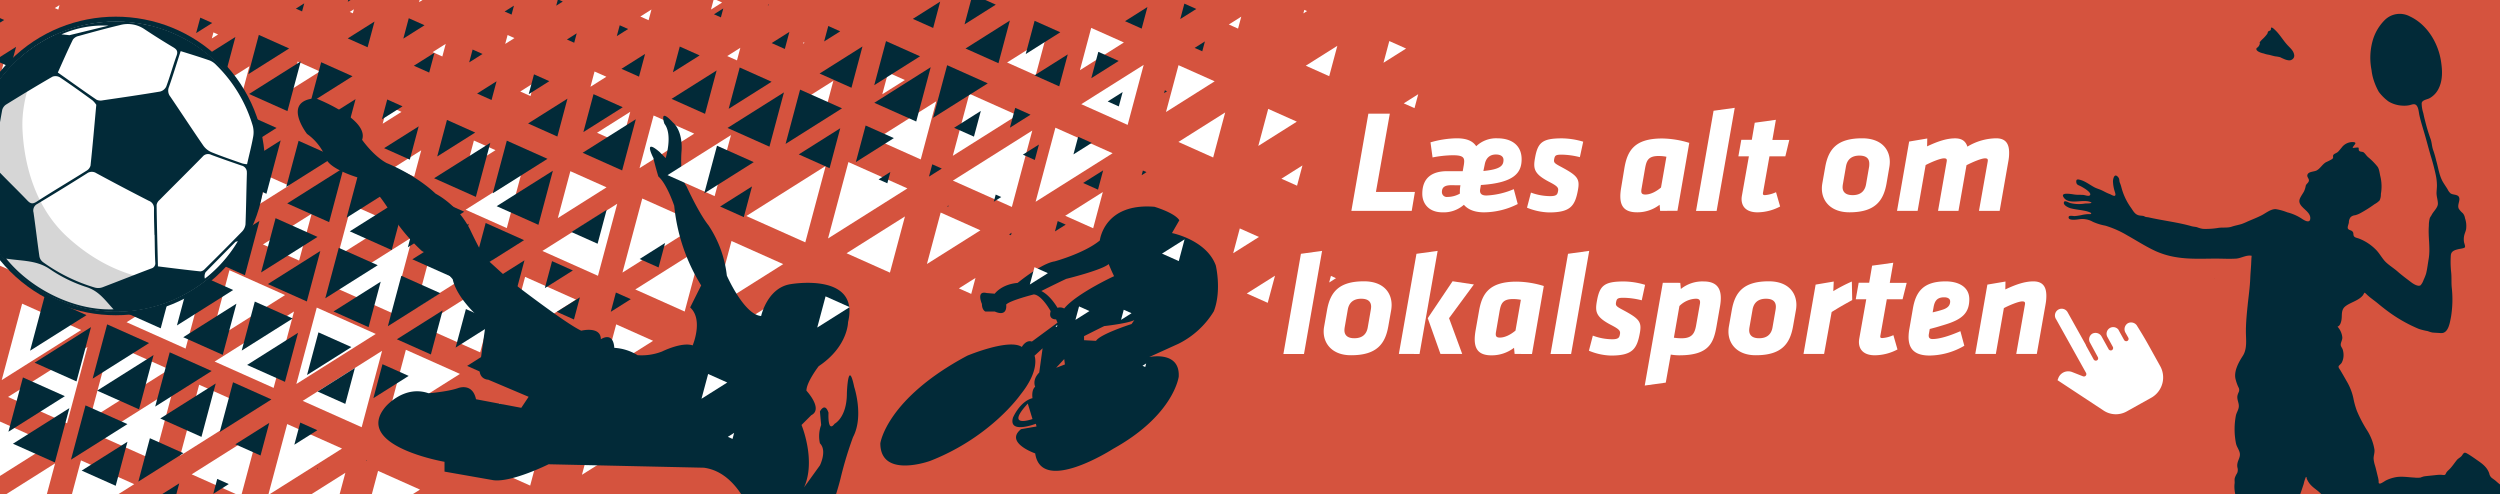 <?xml version="1.0" encoding="utf-8"?>
<svg id="Layer_1" data-name="Layer 1" viewBox="0 0 994.2 196.5" xmlns="http://www.w3.org/2000/svg">
  <defs>
    <style>.cls-1{fill:none;}.cls-2{fill:#d5533e;}.cls-3{clip-path:url(#clip-path);}.cls-4{clip-path:url(#clip-path-2);}.cls-5{fill:#fff;}.cls-6{fill:#022a38;}.cls-7{fill:#d6d6d6;}</style>
    <clipPath id="clip-path" transform="translate(118.33 69.04)">
      <path class="cls-1" d="M994.2,196.5H0V0H994.2Z"/>
    </clipPath>
    <clipPath id="clip-path-2" transform="translate(118.33 69.04)">
      <rect class="cls-2" y="-61.25" width="1004" height="319"/>
    </clipPath>
  </defs>
  <g class="cls-3" transform="matrix(1, 0, 0, 1, -118.33, -69.04)">
    <rect class="cls-2" x="118.33" y="7.79" width="1004" height="319"/>
    <g class="cls-4">
      <polygon class="cls-5" points="47.35 365.47 53.8 368.35 45.12 373.82 47.35 365.47"/>
      <polygon class="cls-5" points="15.15 331.69 46.73 311.78 38.61 342.17 15.15 331.69"/>
      <polygon class="cls-5" points="20.75 294.59 44.21 305.07 12.63 324.98 20.75 294.59"/>
      <polygon class="cls-5" points="53.62 346.74 79.25 330.58 72.66 355.24 53.62 346.74"/>
      <polygon class="cls-5" points="55.76 310.23 79.22 320.71 47.64 340.62 55.76 310.23"/>
      <polygon class="cls-5" points="27.26 286.34 58.84 266.43 50.73 296.81 27.26 286.34"/>
      <polygon class="cls-5" points="32.86 249.24 56.32 259.72 24.74 279.63 32.86 249.24"/>
      <polygon class="cls-5" points="5.9 225.08 34.83 206.84 27.39 234.68 5.9 225.08"/>
      <polygon class="cls-5" points="10.26 189.03 32.37 198.9 2.6 217.68 10.26 189.03"/>
      <polygon class="cls-5" points="97.01 360.94 108.23 353.87 105.34 364.66 97.01 360.94"/>
      <polygon class="cls-5" points="91.81 328.61 110.55 336.98 85.33 352.88 91.81 328.61"/>
      <polygon class="cls-5" points="62.28 301.97 93.86 282.06 85.74 312.45 62.28 301.97"/>
      <polygon class="cls-5" points="67.88 264.88 91.34 275.35 59.76 295.26 67.88 264.88"/>
      <polygon class="cls-5" points="39.38 240.98 70.96 221.07 62.84 251.46 39.38 240.98"/>
      <polygon class="cls-5" points="45.41 205.03 66.9 214.63 37.97 232.87 45.41 205.03"/>
      <polygon class="cls-5" points="16.48 179.99 48.06 160.08 39.94 190.47 16.48 179.99"/>
      <polygon class="cls-5" points="22.08 142.89 45.54 153.37 13.96 173.28 22.08 142.89"/>
      <polygon class="cls-5" points="5.03 117.03 16.9 109.55 13.85 120.97 5.03 117.03"/>
      <polygon class="cls-5" points="2.63 91.1 10.25 94.5 0 100.96 2.63 91.1"/>
      <polygon class="cls-5" points="129.51 351.39 135.95 354.26 127.28 359.74 129.51 351.39"/>
      <polygon class="cls-5" points="97.61 317.56 128.65 297.99 120.67 327.86 97.61 317.56"/>
      <polygon class="cls-5" points="102.9 280.51 126.36 290.99 94.78 310.9 102.9 280.51"/>
      <polygon class="cls-5" points="74.4 256.62 105.98 236.71 97.86 267.1 74.4 256.62"/>
      <polygon class="cls-5" points="80 219.52 103.46 230 71.88 249.91 80 219.52"/>
      <polygon class="cls-5" points="51.56 195.62 83.03 175.77 74.94 206.06 51.56 195.62"/>
      <polygon class="cls-5" points="57.1 158.53 80.56 169.01 48.98 188.92 57.1 158.53"/>
      <polygon class="cls-5" points="35.92 133.38 54.9 121.41 50.02 139.68 35.92 133.38"/>
      <polygon class="cls-5" points="38.59 109.25 41.88 110.72 37.45 113.51 38.59 109.25"/>
      <polygon class="cls-5" points="22.19 70.81 25.38 68.8 24.56 71.87 22.19 70.81"/>
      <polygon class="cls-5" points="16.4 50.13 16.46 50.16 16.38 50.21 16.4 50.13"/>
      <polygon class="cls-5" points="139.63 332 158.61 320.03 153.74 338.29 139.63 332"/>
      <polygon class="cls-5" points="138.34 297.3 159.84 306.89 130.91 325.13 138.34 297.3"/>
      <polygon class="cls-5" points="110.47 272.08 140.24 253.31 132.58 281.95 110.47 272.08"/>
      <polygon class="cls-5" points="115.03 235.21 138.41 245.65 106.94 265.49 115.03 235.21"/>
      <polygon class="cls-5" points="86.51 211.26 118.09 191.35 109.97 221.74 86.51 211.26"/>
      <polygon class="cls-5" points="92.11 174.17 115.58 184.64 84 204.56 92.11 174.17"/>
      <polygon class="cls-5" points="63.61 150.27 95.19 130.36 87.08 160.75 63.61 150.27"/>
      <polygon class="cls-5" points="71.38 118.93 84.92 124.98 66.69 136.47 71.38 118.93"/>
      <polygon class="cls-5" points="185.34 345.8 185.93 345.43 185.77 346 185.34 345.8"/>
      <polygon class="cls-5" points="175.96 319.85 185.53 324.13 172.65 332.25 175.96 319.85"/>
      <polygon class="cls-5" points="146.21 287.59 174.72 269.61 167.4 297.05 146.21 287.59"/>
      <polygon class="cls-5" points="150.53 252.12 171.71 261.58 143.2 279.56 150.53 252.12"/>
      <polygon class="cls-5" points="121.53 226.9 153.11 206.99 144.99 237.38 121.53 226.9"/>
      <polygon class="cls-5" points="127.13 189.8 150.59 200.28 119.01 220.19 127.13 189.8"/>
      <polygon class="cls-5" points="98.63 165.91 130.21 146 122.09 176.39 98.63 165.91"/>
      <polygon class="cls-5" points="104.23 128.81 127.69 139.29 96.11 159.2 104.23 128.81"/>
      <polygon class="cls-5" points="91.51 102.21 95.93 99.42 94.79 103.68 91.51 102.21"/>
      <polygon class="cls-5" points="212.99 340.86 213.32 341.01 212.88 341.28 212.99 340.86"/>
      <polygon class="cls-5" points="185.66 302.47 206.54 289.3 201.18 309.39 185.66 302.47"/>
      <polygon class="cls-5" points="186.14 269.35 204.58 277.58 179.76 293.23 186.14 269.35"/>
      <polygon class="cls-5" points="157.84 242.32 187.19 223.81 179.65 252.06 157.84 242.32"/>
      <polygon class="cls-5" points="162.15 205.44 185.61 215.92 154.03 235.83 162.15 205.44"/>
      <polygon class="cls-5" points="133.96 181.49 165 161.92 157.02 191.79 133.96 181.49"/>
      <polygon class="cls-5" points="139.25 144.45 162.71 154.93 131.13 174.84 139.25 144.45"/>
      <polygon class="cls-5" points="114.44 119.92 139.66 104.02 133.18 128.29 114.44 119.92"/>
      <polygon class="cls-5" points="120.01 93.2 126.68 96.18 117.7 101.85 120.01 93.2"/>
      <polygon class="cls-5" points="226.86 317.05 237.1 310.59 234.47 320.44 226.86 317.05"/>
      <polygon class="cls-5" points="345.15 137.12 359.54 143.54 340.17 155.76 345.15 137.12"/>
      <polygon class="cls-5" points="221.98 287.18 236.64 293.73 216.91 306.17 221.98 287.18"/>
      <polygon class="cls-5" points="194.55 257.67 220.99 240.99 214.19 266.44 194.55 257.67"/>
      <polygon class="cls-5" points="197.53 222.04 219.33 231.78 189.98 250.28 197.53 222.04"/>
      <polygon class="cls-5" points="168.66 197.18 200.25 177.27 192.13 207.66 168.66 197.18"/>
      <polygon class="cls-5" points="175.03 162.13 194.98 171.03 168.13 187.97 175.03 162.13"/>
      <polygon class="cls-5" points="147.3 135.93 176.23 117.69 168.8 145.53 147.3 135.93"/>
      <polygon class="cls-5" points="152.78 102.87 169.74 110.44 146.91 124.84 152.78 102.87"/>
      <polygon class="cls-5" points="140.13 72.24 141.99 71.07 141.51 72.86 140.13 72.24"/>
      <polygon class="cls-5" points="267.65 331.69 267.96 331.5 267.88 331.8 267.65 331.69"/>
      <polygon class="cls-5" points="258.48 306.77 266.33 310.28 255.77 316.94 258.48 306.77"/>
      <polygon class="cls-5" points="230.04 273.22 255.67 257.06 249.08 281.73 230.04 273.22"/>
      <polygon class="cls-5" points="232.54 237.68 254.35 247.42 225 265.92 232.54 237.68"/>
      <polygon class="cls-5" points="203.68 212.82 235.26 192.91 227.14 223.3 203.68 212.82"/>
      <polygon class="cls-5" points="209.57 176.5 231.69 186.38 201.92 205.15 209.57 176.5"/>
      <polygon class="cls-5" points="188.32 150.54 206.92 138.81 202.14 156.71 188.32 150.54"/>
      <polygon class="cls-5" points="187.67 118.17 205.22 126 181.6 140.89 187.67 118.17"/>
      <polygon class="cls-5" points="173.51 88.16 178.19 85.2 176.99 89.71 173.51 88.16"/>
      <polygon class="cls-5" points="269.35 288.12 287.58 276.63 282.9 294.17 269.35 288.12"/>
      <polygon class="cls-5" points="268.68 256.3 285.35 263.74 262.91 277.89 268.68 256.3"/>
      <polygon class="cls-5" points="238.7 228.46 270.28 208.55 262.16 238.94 238.7 228.46"/>
      <polygon class="cls-5" points="244.3 191.36 267.76 201.84 236.18 221.75 244.3 191.36"/>
      <polygon class="cls-5" points="222.9 166.25 242.26 154.05 237.28 172.67 222.9 166.25"/>
      <polygon class="cls-5" points="224.64 139.01 233.22 142.84 221.67 150.12 224.64 139.01"/>
      <polygon class="cls-5" points="202.55 104.82 217.52 95.38 213.67 109.79 202.55 104.82"/>
      <polygon class="cls-5" points="203.21 81.92 205.06 82.75 202.56 84.33 203.21 81.92"/>
      <polygon class="cls-5" points="313.64 302.17 315.92 300.74 315.33 302.93 313.64 302.17"/>
      <polygon class="cls-5" points="305.57 276.92 313.66 280.53 302.77 287.4 305.57 276.92"/>
      <polygon class="cls-5" points="279.03 243.19 301.46 229.04 295.7 250.63 279.03 243.19"/>
      <polygon class="cls-5" points="279.74 208.14 301.24 217.74 272.31 235.98 279.74 208.14"/>
      <polygon class="cls-5" points="250.88 183.09 282.35 163.25 274.26 193.53 250.88 183.09"/>
      <polygon class="cls-5" points="258.08 150.46 273.88 157.51 252.62 170.92 258.08 150.46"/>
      <polygon class="cls-5" points="239.55 120.12 251.1 112.84 248.13 123.95 239.55 120.12"/>
      <polygon class="cls-5" points="236.71 93.51 245.53 97.45 233.65 104.94 236.71 93.51"/>
      <polygon class="cls-5" points="342.2 296.86 342.88 297.16 341.96 297.74 342.2 296.86"/>
      <polygon class="cls-5" points="319.59 257.87 332.48 249.75 329.17 262.15 319.59 257.87"/>
      <polygon class="cls-5" points="316.91 229.5 328.56 234.7 312.88 244.58 316.91 229.5"/>
      <polygon class="cls-5" points="285.89 198.73 317.37 178.89 309.28 209.17 285.89 198.73"/>
      <polygon class="cls-5" points="291.59 162.06 314.33 172.22 283.72 191.52 291.59 162.06"/>
      <polygon class="cls-5" points="274.95 135.69 285.84 128.82 283.04 139.3 274.95 135.69"/>
      <polygon class="cls-5" points="272.44 111.05 277.99 113.53 270.51 118.24 272.44 111.05"/>
      <polygon class="cls-5" points="257.42 73.78 259.07 72.73 258.65 74.33 257.42 73.78"/>
      <polygon class="cls-5" points="359.82 272.62 363.74 270.15 362.73 273.92 359.82 272.62"/>
      <polygon class="cls-5" points="352.65 247.06 360.98 250.78 349.76 257.85 352.65 247.06"/>
      <polygon class="cls-5" points="327.73 213.2 347.46 200.76 342.39 219.75 327.73 213.2"/>
      <polygon class="cls-5" points="327.15 179.14 347.4 188.19 320.14 205.38 327.15 179.14"/>
      <polygon class="cls-5" points="303.49 152.44 325.53 138.54 319.87 159.75 303.49 152.44"/>
      <polygon class="cls-5" points="306.79 124.93 315.37 128.76 303.82 136.04 306.79 124.93"/>
      <polygon class="cls-5" points="290.37 89.77 295.58 86.48 294.24 91.5 290.37 89.77"/>
      <polygon class="cls-5" points="285.46 68.12 286.84 68.73 284.98 69.91 285.46 68.12"/>
      <polygon class="cls-5" points="389.38 267.28 389.82 267.48 389.23 267.85 389.38 267.28"/>
      <polygon class="cls-5" points="365.93 228.29 380.19 219.3 376.52 233.03 365.93 228.29"/>
      <polygon class="cls-5" points="363.38 198.03 378.05 204.58 358.31 217.02 363.38 198.03"/>
      <polygon class="cls-5" points="334.02 168.84 363.79 150.07 356.13 178.72 334.02 168.84"/>
      <polygon class="cls-5" points="373.74 147.98 396.49 158.14 365.87 177.44 373.74 147.98"/>
      <polygon class="cls-5" points="325.23 105.43 330.71 101.97 329.3 107.25 325.23 105.43"/>
      <polygon class="cls-5" points="455.73 133.49 479.19 143.96 447.62 163.87 455.73 133.49"/>
      <polygon class="cls-5" points="415.12 154.94 446.7 135.03 438.58 165.42 415.12 154.94"/>
      <polygon class="cls-5" points="370.97 184.15 397.41 167.48 390.61 192.93 370.97 184.15"/>
      <polygon class="cls-5" points="409.23 164.88 429.8 174.07 402.12 191.52 409.23 164.88"/>
      <polygon class="cls-5" points="410.97 198.93 428.83 187.67 424.24 204.86 410.97 198.93"/>
      <polygon class="cls-5" points="378.25 114.97 394.41 122.19 372.66 135.91 378.25 114.97"/>
      <path class="cls-6" d="M339.71,153.91c-2.44-11.69-2.92,2.43-2.92,2.43,0,9.74-4.87,12.17-4.87,12.17-2.92,3.9-2.44-4.38-2.44-4.38-1.46-4.38-3.41-.49-3.41-.49l.49,5.36a12.75,12.75,0,0,0-.49,7.3c2.93,2.92,0,8.76,0,8.76l-6.32,8.77c4.87-10.71-1-24.83-1-24.83l3.9-3.9c4.86-2.43-1.95-9.73-1.95-9.73,0-3.41,4.87-9.74,4.87-9.74,11.68-7.79,11.68-17.53,11.68-17.53,4.87-20-22.88-15.09-22.88-15.09-9.25,1.46-11.68,12.66-11.68,12.66-6.82-.49-13.64-16.07-13.64-16.07a44.85,44.85,0,0,0-7.3-20C277.88,84.78,273,74.07,273,74.07c-2.92-3.9-1.95-14.12-1.95-14.12.49-8.28-3.4-11.2-3.4-11.2-5.85-6.33-3.41.49-3.41.49,3.41,4.38.48,13.63.48,13.63l-2.43-2.44c-6.82-5.84-2.43,2.44-2.43,2.44.48,2.43,1.94,7.3,1.94,7.3,3.41,2.92,6.33,11.68,6.33,11.68a73.58,73.58,0,0,0,10.71,31.65l-4.38,8.76c5.36,4.87,1,15.09,1,15.09-4.39-1.46-12.18,2.44-12.18,2.44a22.42,22.42,0,0,1-9.73,1.46,19.8,19.8,0,0,0-9.25-2.92c-.49-6.82-5.36-3.41-5.36-3.41,0-5.36-7.79-3.41-7.79-3.41-6.33-2.92-27.75-19.47-27.75-19.47l-10.71-9.74c-2.43-3.89-5.84-11.19-5.84-11.19A34,34,0,0,0,173.21,77c-8.28-7.79-19.47-12.16-19.47-12.16C148.38,61.91,144,55.6,144,55.6c2.92-8.28-18.5-16.53-18.5-16.53-13.63,1-3.41,14.18-3.41,14.18a21.13,21.13,0,0,1,7.79,10.35c2.44,4.14,12.66,7.06,12.66,7.06,5.84,2,12.66,13.63,12.66,13.63,4.38,8.28,12.65,15.58,12.65,15.58,4.39,1.95,12.18,11.19,12.18,11.19,1.94,8.77,13.14,17.53,13.14,17.53l-2.43,17.53c-.49,4.87,3.41,4.87,3.41,4.87l16.07,6.81-2.92,4.38-18-3.41c-1.46-6.81-7.27-4.38-7.27-4.38-4.38,1.46-11.62,2-11.62,2-9.74-3.41-17.09,5.36-17.09,5.36-13.15,15.57,23.45,21.9,23.45,21.9v3.9l19.39,3.41c7.3,1,22-6.33,22-6.33L279.9,186c18.5,2.43,23.33,33.1,23.33,33.1,4.87,12.17,13.62,4.38,13.62,4.38,11.19-6.81,17.51-33.59,17.51-33.59a146.67,146.67,0,0,1,4.87-16.06C343.61,165.59,339.71,153.91,339.71,153.91Z" transform="translate(118.33 69.04)"/>
      <polygon class="cls-5" points="320.19 82.97 322.91 84.19 319.24 86.51 320.19 82.97"/>
      <polygon class="cls-5" points="407.78 242.76 410.28 241.18 409.64 243.59 407.78 242.76"/>
      <polygon class="cls-5" points="399.94 217.76 407.55 221.16 397.3 227.62 399.94 217.76"/>
      <polygon class="cls-5" points="355.75 121.84 368.97 113.5 365.57 126.23 355.75 121.84"/>
      <polygon class="cls-5" points="354.77 97.47 359.47 99.56 353.15 103.55 354.77 97.47"/>
      <polygon class="cls-5" points="339.45 59.72 341.31 58.55 340.83 60.33 339.45 59.72"/>
      <polygon class="cls-5" points="383.79 138.68 409.02 122.77 402.53 147.04 383.79 138.68"/>
      <polygon class="cls-5" points="372.98 75.61 377.4 72.82 376.26 77.08 372.98 75.61"/>
      <polygon class="cls-5" points="367.54 53.85 369.24 54.61 366.96 56.05 367.54 53.85"/>
      <polygon class="cls-5" points="446.64 186.9 456.22 191.18 443.33 199.3 446.64 186.9"/>
      <polygon class="cls-5" points="407.53 91.33 412.75 88.04 411.41 93.06 407.53 91.33"/>
      <polygon class="cls-5" points="402.21 68.57 405.5 70.04 401.08 72.83 402.21 68.57"/>
      <polygon class="cls-5" points="454.99 169.75 478.21 155.11 472.24 177.46 454.99 169.75"/>
      <polygon class="cls-5" points="439.81 107.43 449.74 101.17 447.19 110.73 439.81 107.43"/>
      <polygon class="cls-5" points="437.85 85.86 438.29 86.06 437.7 86.43 437.85 85.86"/>
      <polygon class="cls-5" points="418.85 46.11 425.45 41.95 423.75 48.3 418.85 46.11"/>
      <polygon class="cls-5" points="414.33 23.21 417.62 24.68 413.19 27.47 414.33 23.21"/>
      <polygon class="cls-5" points="499.66 183.73 506.26 179.57 504.57 185.92 499.66 183.73"/>
      <polygon class="cls-5" points="492.42 153.57 508.22 160.63 486.95 174.03 492.42 153.57"/>
      <polygon class="cls-5" points="466.64 124.47 490.66 109.33 484.49 132.44 466.64 124.47"/>
      <polygon class="cls-5" points="471.51 97.88 478.19 100.86 469.2 106.52 471.51 97.88"/>
      <path class="cls-6" d="M483.49,105.54c-3.75-10.18-17.42-12.86-17.42-12.86L469,87.59c-1.88-3-9.91-5.36-9.91-5.36-20.1-1.61-21.71,13.4-21.71,13.4-6.16,5.09-17.95,8.31-17.95,8.31-5.36.8-14.74,8.57-14.74,8.57-6.43.54-9.11,4.29-9.11,4.29l-3.22-.27c-4.28-1.07-1.87,4.35-1.87,4.35,0,2.41,1.34,3,1.34,3h3.75c5.36,2.37,4.55-2.75,4.55-2.75,1.34-1.61,11-4.05,11-4.05,3.22.27,6.7,6.68,6.7,6.68C416.77,127.26,420,127,420,127l.54,1.33-10.18,7.5c-2.42-.8-4,2.15-4,2.15-5.09-3.49-21.71,3.48-21.71,3.48-32.15,17.15-34.56,34.83-34.56,34.83,0,14.21,19.82,7,19.82,7C394,173.87,405.78,157,405.78,157c8-9.91,5.63-15.54,5.63-15.54l3.21-2.95-1.34,9.65c-2.94,2.95-1.6,5.63-1.6,5.63-1.61,1.34-1.08,4.55-1.08,4.55-5.09,1.34-7.77,7.77-7.77,7.77-1.87,6.7,9.11,2.41,9.11,2.41l.27,1.08-6.16,1.07c-6.7,5.36,5.63,9.64,5.63,9.64,2.41,16.62,31.08-1.87,31.08-1.87,24.12-13.4,26-28.67,26-28.67C469.29,139.31,457,142,457,142l11.79-5.36a34.39,34.39,0,0,0,13.94-12.87C485.9,115.46,483.49,105.54,483.49,105.54Zm-74.76,54.94,1.87,6.16S399.35,170.66,408.73,160.48ZM420,146.27l3.22-3.48.27,2.14Zm3.22-23.58a3.35,3.35,0,0,0-2.68-.27s-2.68-4.82-6.43-6.69c0,0,6.43-3.22,9.91-4.83,0,0,14.2-3.48,16.88-5.89,0,0,1.08,2.68,2.15,4.82C443,109.83,428,116.8,423.2,122.69ZM450,128.86s-12.53,4-14.13,6.69l-4.76-.26v-1.61s5.3-2.68,8-4c0,0,9.62-1.07,12-2.41Z" transform="translate(118.33 69.04)"/>
      <polygon class="cls-5" points="449.99 40.57 450.32 40.72 449.88 40.99 449.99 40.57"/>
      <polygon class="cls-5" points="434.69 0.12 434.88 0 434.83 0.18 434.69 0.12"/>
      <polygon class="cls-5" points="538.08 198.79 538.83 198.32 538.64 199.03 538.08 198.79"/>
      <polygon class="cls-5" points="529.72 175.29 535.05 177.67 527.87 182.19 529.72 175.29"/>
      <polygon class="cls-5" points="497.27 140.87 528.85 120.95 520.73 151.34 497.27 140.87"/>
      <polygon class="cls-5" points="503.83 106.33 522.87 114.84 497.24 131 503.83 106.33"/>
      <polygon class="cls-5" points="572.68 214.5 574.14 213.58 573.77 214.98 572.68 214.5"/>
      <polygon class="cls-5" points="565.22 192.22 568.32 193.6 564.15 196.24 565.22 192.22"/>
      <polygon class="cls-5" points="541.94 154.85 556.9 145.41 553.06 159.81 541.94 154.85"/>
      <polygon class="cls-5" points="538.04 119.82 560.79 129.98 530.17 149.28 538.04 119.82"/>
      <polygon class="cls-5" points="518.83 93.89 534.15 84.23 530.21 98.97 518.83 93.89"/>
      <polygon class="cls-5" points="580.43 169.89 589.41 164.23 587.11 172.87 580.43 169.89"/>
      <polygon class="cls-5" points="548.33 110.47 573.15 94.83 566.77 118.71 548.33 110.47"/>
      <polygon class="cls-5" points="552.28 80.13 565.28 85.93 547.79 96.96 552.28 80.13"/>
      <polygon class="cls-5" points="614.15 185.75 625.37 178.68 622.48 189.47 614.15 185.75"/>
      <polygon class="cls-5" points="611.37 159.88 618.99 163.28 608.74 169.74 611.37 159.88"/>
      <polygon class="cls-5" points="586.96 125.49 605.56 113.76 600.78 131.67 586.96 125.49"/>
      <polygon class="cls-5" points="587 94.96 601.38 101.38 582.02 113.59 587 94.96"/>
      <polygon class="cls-5" points="574.34 62.74 575.25 62.16 575.01 63.04 574.34 62.74"/>
      <polygon class="cls-5" points="647.61 178.76 649.63 179.67 646.91 181.39 647.61 178.76"/>
      <polygon class="cls-5" points="627.92 140.11 636.29 134.83 634.14 142.89 627.92 140.11"/>
      <polygon class="cls-5" points="622.67 112.34 634.05 117.42 618.73 127.08 622.67 112.34"/>
      <polygon class="cls-5" points="607.01 78.78 611.96 75.66 610.68 80.42 607.01 78.78"/>
      <polygon class="cls-5" points="659.9 133.87 661.13 134.42 659.47 135.47 659.9 133.87"/>
      <polygon class="cls-5" points="637.61 95.17 650.16 87.26 646.93 99.34 637.61 95.17"/>
      <polygon class="cls-5" points="637.03 72.96 638.12 73.45 636.65 74.37 637.03 72.96"/>
      <polygon class="cls-5" points="676.57 110.14 682.33 106.5 680.85 112.05 676.57 110.14"/>
      <polygon class="cls-5" points="670.83 85.36 677.5 88.34 668.52 94 670.83 85.36"/>
      <polygon class="cls-6" points="146.36 269.5 150.94 271.54 144.77 275.43 146.36 269.5"/>
      <polygon class="cls-6" points="123.47 245.5 145.91 231.35 140.14 252.94 123.47 245.5"/>
      <polygon class="cls-6" points="127.45 219.14 144.12 226.59 121.68 240.73 127.45 219.14"/>
      <polygon class="cls-6" points="150.81 256.19 169.02 244.71 164.34 262.23 150.81 256.19"/>
      <polygon class="cls-6" points="152.33 230.25 169 237.7 146.56 251.84 152.33 230.25"/>
      <polygon class="cls-6" points="132.08 213.28 154.52 199.13 148.75 220.72 132.08 213.28"/>
      <polygon class="cls-6" points="136.06 186.92 152.73 194.36 130.29 208.51 136.06 186.92"/>
      <polygon class="cls-6" points="116.91 169.75 137.46 156.79 132.18 176.57 116.91 169.75"/>
      <polygon class="cls-6" points="120 144.14 135.71 151.16 114.56 164.49 120 144.14"/>
      <polygon class="cls-6" points="181.64 266.28 189.61 261.26 187.56 268.93 181.64 266.28"/>
      <polygon class="cls-6" points="177.94 243.31 191.26 249.26 173.34 260.56 177.94 243.31"/>
      <polygon class="cls-6" points="156.96 224.39 179.4 210.24 173.63 231.83 156.96 224.39"/>
      <polygon class="cls-6" points="160.94 198.03 177.61 205.47 155.17 219.62 160.94 198.03"/>
      <polygon class="cls-6" points="140.69 181.05 163.13 166.91 157.36 188.5 140.69 181.05"/>
      <polygon class="cls-6" points="144.97 155.51 160.25 162.33 139.69 175.29 144.97 155.51"/>
      <polygon class="cls-6" points="124.42 137.72 146.86 123.57 141.09 145.16 124.42 137.72"/>
      <polygon class="cls-6" points="128.4 111.36 145.07 118.8 122.63 132.95 128.4 111.36"/>
      <polygon class="cls-6" points="116.28 92.99 124.72 87.67 122.55 95.79 116.28 92.99"/>
      <polygon class="cls-6" points="114.58 74.56 119.99 76.98 112.71 81.57 114.58 74.56"/>
      <polygon class="cls-6" points="204.72 259.49 209.31 261.54 203.14 265.43 204.72 259.49"/>
      <polygon class="cls-6" points="182.06 235.46 204.12 221.55 198.45 242.78 182.06 235.46"/>
      <polygon class="cls-6" points="185.82 209.14 202.49 216.58 180.05 230.73 185.82 209.14"/>
      <polygon class="cls-6" points="165.57 192.16 188.01 178.02 182.24 199.61 165.57 192.16"/>
      <polygon class="cls-6" points="169.55 165.81 186.22 173.25 163.78 187.4 169.55 165.81"/>
      <polygon class="cls-6" points="149.34 148.82 171.71 134.72 165.96 156.24 149.34 148.82"/>
      <polygon class="cls-6" points="153.28 122.47 169.95 129.91 147.51 144.06 153.28 122.47"/>
      <polygon class="cls-6" points="138.23 104.6 151.72 96.1 148.25 109.08 138.23 104.6"/>
      <polygon class="cls-6" points="140.13 87.46 142.47 88.5 139.32 90.48 140.13 87.46"/>
      <polygon class="cls-6" points="128.48 60.15 130.75 58.72 130.16 60.9 128.48 60.15"/>
      <polygon class="cls-6" points="124.36 45.45 124.41 45.47 124.35 45.51 124.36 45.45"/>
      <polygon class="cls-6" points="211.92 245.72 225.41 237.22 221.94 250.19 211.92 245.72"/>
      <polygon class="cls-6" points="211 221.06 226.27 227.88 205.72 240.84 211 221.06"/>
      <polygon class="cls-6" points="191.2 203.15 212.35 189.81 206.91 210.16 191.2 203.15"/>
      <polygon class="cls-6" points="194.44 176.95 211.05 184.37 188.69 198.47 194.44 176.95"/>
      <polygon class="cls-6" points="174.18 159.94 196.62 145.79 190.85 167.38 174.18 159.94"/>
      <polygon class="cls-6" points="178.16 133.58 194.83 141.03 172.39 155.17 178.16 133.58"/>
      <polygon class="cls-6" points="157.91 116.6 180.35 102.46 174.58 124.05 157.91 116.6"/>
      <polygon class="cls-6" points="163.42 94.34 173.05 98.64 160.09 106.8 163.42 94.34"/>
      <polygon class="cls-6" points="244.39 255.53 244.81 255.26 244.7 255.66 244.39 255.53"/>
      <polygon class="cls-6" points="237.73 237.09 244.53 240.13 235.38 245.9 237.73 237.09"/>
      <polygon class="cls-6" points="216.6 214.17 236.85 201.39 231.65 220.89 216.6 214.17"/>
      <polygon class="cls-6" points="219.66 188.97 234.71 195.69 214.45 208.46 219.66 188.97"/>
      <polygon class="cls-6" points="199.06 171.05 221.5 156.9 215.73 178.49 199.06 171.05"/>
      <polygon class="cls-6" points="203.04 144.69 219.71 152.13 197.27 166.28 203.04 144.69"/>
      <polygon class="cls-6" points="182.79 127.71 205.23 113.57 199.46 135.16 182.79 127.71"/>
      <polygon class="cls-6" points="186.77 101.36 203.44 108.8 181 122.95 186.77 101.36"/>
      <polygon class="cls-6" points="177.73 82.46 180.87 80.47 180.06 83.5 177.73 82.46"/>
      <polygon class="cls-6" points="264.04 252.01 264.27 252.12 263.96 252.32 264.04 252.01"/>
      <polygon class="cls-6" points="244.63 224.74 259.46 215.38 255.65 229.66 244.63 224.74"/>
      <polygon class="cls-6" points="244.97 201.21 258.07 207.06 240.43 218.18 244.97 201.21"/>
      <polygon class="cls-6" points="224.86 182 245.71 168.85 240.35 188.92 224.86 182"/>
      <polygon class="cls-6" points="227.92 155.8 244.59 163.25 222.15 177.39 227.92 155.8"/>
      <polygon class="cls-6" points="207.89 138.79 229.95 124.88 224.28 146.1 207.89 138.79"/>
      <polygon class="cls-6" points="211.65 112.47 228.31 119.91 205.88 134.06 211.65 112.47"/>
      <polygon class="cls-6" points="194.02 95.04 211.94 83.74 207.34 100.99 194.02 95.04"/>
      <polygon class="cls-6" points="197.98 76.06 202.72 78.17 196.33 82.2 197.98 76.06"/>
      <polygon class="cls-6" points="273.89 235.09 281.17 230.51 279.3 237.51 273.89 235.09"/>
      <polygon class="cls-6" points="270.43 213.88 280.85 218.53 266.82 227.37 270.43 213.88"/>
      <polygon class="cls-6" points="250.94 192.91 269.73 181.06 264.9 199.14 250.94 192.91"/>
      <polygon class="cls-6" points="253.05 167.6 268.55 174.51 247.69 187.66 253.05 167.6"/>
      <polygon class="cls-6" points="232.55 149.94 254.98 135.79 249.22 157.38 232.55 149.94"/>
      <polygon class="cls-6" points="237.07 125.03 251.24 131.36 232.16 143.39 237.07 125.03"/>
      <polygon class="cls-6" points="217.37 106.41 237.93 93.45 232.64 113.23 217.37 106.41"/>
      <polygon class="cls-6" points="221.26 82.92 233.31 88.31 217.09 98.53 221.26 82.92"/>
      <polygon class="cls-6" points="212.28 61.16 213.59 60.33 213.26 61.6 212.28 61.16"/>
      <polygon class="cls-6" points="302.88 245.5 303.09 245.37 303.04 245.57 302.88 245.5"/>
      <polygon class="cls-6" points="296.36 227.8 301.94 230.29 294.43 235.02 296.36 227.8"/>
      <polygon class="cls-6" points="276.15 203.96 294.36 192.48 289.68 210 276.15 203.96"/>
      <polygon class="cls-6" points="277.93 178.71 293.42 185.63 272.57 198.77 277.93 178.71"/>
      <polygon class="cls-6" points="257.43 161.04 279.86 146.9 274.1 168.49 257.43 161.04"/>
      <polygon class="cls-6" points="261.61 135.24 277.33 142.26 256.18 155.6 261.61 135.24"/>
      <polygon class="cls-6" points="246.51 116.79 259.73 108.46 256.33 121.18 246.51 116.79"/>
      <polygon class="cls-6" points="246.05 93.79 258.52 99.36 241.74 109.94 246.05 93.79"/>
      <polygon class="cls-6" points="235.99 72.47 239.32 70.37 238.46 73.58 235.99 72.47"/>
      <polygon class="cls-6" points="304.09 214.55 317.04 206.38 313.71 218.84 304.09 214.55"/>
      <polygon class="cls-6" points="303.61 191.94 315.45 197.22 299.51 207.27 303.61 191.94"/>
      <polygon class="cls-6" points="282.31 172.16 304.74 158.01 298.98 179.6 282.31 172.16"/>
      <polygon class="cls-6" points="286.28 145.8 302.95 153.24 280.52 167.39 286.28 145.8"/>
      <polygon class="cls-6" points="271.08 127.96 284.83 119.29 281.3 132.52 271.08 127.96"/>
      <polygon class="cls-6" points="272.32 108.6 278.41 111.33 270.21 116.5 272.32 108.6"/>
      <polygon class="cls-6" points="256.62 84.31 267.26 77.61 264.52 87.84 256.62 84.31"/>
      <polygon class="cls-6" points="257.09 68.04 258.41 68.63 256.63 69.75 257.09 68.04"/>
      <polygon class="cls-6" points="335.55 224.53 337.17 223.51 336.75 225.07 335.55 224.53"/>
      <polygon class="cls-6" points="329.81 206.58 335.56 209.15 327.82 214.03 329.81 206.58"/>
      <polygon class="cls-6" points="310.96 182.62 326.9 172.57 322.8 187.91 310.96 182.62"/>
      <polygon class="cls-6" points="311.47 157.72 326.74 164.54 306.18 177.5 311.47 157.72"/>
      <polygon class="cls-6" points="290.96 139.92 313.32 125.83 307.57 147.34 290.96 139.92"/>
      <polygon class="cls-6" points="296.08 116.73 307.31 121.75 292.2 131.27 296.08 116.73"/>
      <polygon class="cls-6" points="282.91 95.18 291.12 90.01 289.01 97.9 282.91 95.18"/>
      <polygon class="cls-6" points="280.89 76.28 287.16 79.08 278.72 84.4 280.89 76.28"/>
      <polygon class="cls-6" points="355.84 220.75 356.32 220.97 355.68 221.38 355.84 220.75"/>
      <polygon class="cls-6" points="339.78 193.05 348.94 187.28 346.58 196.09 339.78 193.05"/>
      <polygon class="cls-6" points="337.87 172.89 346.15 176.59 335.01 183.61 337.87 172.89"/>
      <polygon class="cls-6" points="315.84 151.03 338.2 136.94 332.45 158.45 315.84 151.03"/>
      <polygon class="cls-6" points="319.88 124.98 336.05 132.2 314.29 145.91 319.88 124.98"/>
      <polygon class="cls-6" points="308.06 106.24 315.8 101.36 313.81 108.81 308.06 106.24"/>
      <polygon class="cls-6" points="306.28 88.74 310.22 90.5 304.91 93.85 306.28 88.74"/>
      <polygon class="cls-6" points="295.61 62.26 296.78 61.51 296.48 62.65 295.61 62.26"/>
      <polygon class="cls-6" points="363.26 185.37 369.19 188.01 361.22 193.04 363.26 185.37"/>
      <polygon class="cls-6" points="345.56 161.31 359.58 152.47 355.98 165.97 345.56 161.31"/>
      <polygon class="cls-6" points="328.34 118.14 344 108.27 339.98 123.34 328.34 118.14"/>
      <polygon class="cls-6" points="330.69 98.6 336.78 101.32 328.58 106.49 330.69 98.6"/>
      <polygon class="cls-6" points="319.01 73.62 322.72 71.28 321.77 74.85 319.01 73.62"/>
      <polygon class="cls-6" points="315.53 58.23 316.51 58.67 315.19 59.51 315.53 58.23"/>
      <polygon class="cls-6" points="372.7 172.04 382.83 165.65 380.23 175.4 372.7 172.04"/>
      <polygon class="cls-6" points="350.03 129.8 371.18 116.46 365.74 136.82 350.03 129.8"/>
      <polygon class="cls-6" points="354.36 106.49 365.99 111.69 350.33 121.56 354.36 106.49"/>
      <polygon class="cls-6" points="343.78 84.75 347.68 82.29 346.68 86.04 343.78 84.75"/>
      <polygon class="cls-6" points="340.2 68.79 342.14 69.65 339.53 71.3 340.2 68.79"/>
      <polygon class="cls-6" points="402.44 182.32 404.21 181.2 403.75 182.91 402.44 182.32"/>
      <polygon class="cls-6" points="396.87 164.55 402.27 166.97 394.99 171.56 396.87 164.55"/>
      <polygon class="cls-6" points="365.47 96.41 374.87 90.48 372.45 99.52 365.47 96.41"/>
      <polygon class="cls-6" points="364.78 79.09 368.11 80.58 363.62 83.41 364.78 79.09"/>
      <polygon class="cls-6" points="353.89 52.27 355.21 51.43 354.87 52.7 353.89 52.27"/>
      <polygon class="cls-6" points="404.7 151.18 417.39 143.18 414.13 155.39 404.7 151.18"/>
      <polygon class="cls-6" points="403.47 126.99 418.08 133.51 398.41 145.91 403.47 126.99"/>
      <polygon class="cls-6" points="385.39 108.36 403.32 97.06 398.71 114.31 385.39 108.36"/>
      <polygon class="cls-6" points="388.66 87.55 396.56 91.08 385.93 97.78 388.66 87.55"/>
      <polygon class="cls-6" points="377.71 63.56 380.85 61.58 380.05 64.6 377.71 63.56"/>
      <polygon class="cls-6" points="373.85 48.1 375.05 48.64 373.43 49.66 373.85 48.1"/>
      <polygon class="cls-6" points="407.65 119.92 430.09 105.78 424.32 127.37 407.65 119.92"/>
      <polygon class="cls-6" points="412.5 95.88 425.18 101.55 408.11 112.31 412.5 95.88"/>
      <polygon class="cls-6" points="402.26 74.72 405.97 72.39 405.01 75.95 402.26 74.72"/>
      <polygon class="cls-6" points="398.48 58.55 400.82 59.6 397.67 61.58 398.48 58.55"/>
      <polygon class="cls-6" points="435.98 130.44 452.48 120.04 448.24 135.92 435.98 130.44"/>
      <polygon class="cls-6" points="436.51 104.68 453.18 112.12 430.74 126.27 436.51 104.68"/>
      <polygon class="cls-6" points="425.2 86.17 432.25 81.72 430.44 88.51 425.2 86.17"/>
      <polygon class="cls-6" points="423.8 70.84 424.11 70.98 423.7 71.24 423.8 70.84"/>
      <polygon class="cls-6" points="410.3 42.6 414.99 39.64 413.78 44.15 410.3 42.6"/>
      <polygon class="cls-6" points="407.09 26.33 409.43 27.37 406.28 29.36 407.09 26.33"/>
      <polygon class="cls-6" points="467.72 140.38 472.41 137.42 471.2 141.93 467.72 140.38"/>
      <polygon class="cls-6" points="462.57 118.95 473.8 123.96 458.69 133.49 462.57 118.95"/>
      <polygon class="cls-6" points="444.26 98.28 461.32 87.52 456.94 103.94 444.26 98.28"/>
      <polygon class="cls-6" points="447.72 79.38 452.46 81.5 446.07 85.52 447.72 79.38"/>
      <polygon class="cls-6" points="432.43 38.66 432.66 38.77 432.35 38.96 432.43 38.66"/>
      <polygon class="cls-6" points="421.56 9.92 421.69 9.84 421.65 9.96 421.56 9.92"/>
      <polygon class="cls-6" points="495.02 151.07 495.55 150.74 495.41 151.25 495.02 151.07"/>
      <polygon class="cls-6" points="489.07 134.38 492.86 136.07 487.76 139.28 489.07 134.38"/>
      <polygon class="cls-6" points="466.02 109.92 488.45 95.77 482.69 117.36 466.02 109.92"/>
      <polygon class="cls-6" points="470.68 85.39 484.21 91.43 466 102.91 470.68 85.39"/>
      <polygon class="cls-6" points="519.6 162.24 520.64 161.58 520.37 162.58 519.6 162.24"/>
      <polygon class="cls-6" points="514.3 146.41 516.5 147.39 513.54 149.26 514.3 146.41"/>
      <polygon class="cls-6" points="497.75 119.86 508.39 113.15 505.65 123.38 497.75 119.86"/>
      <polygon class="cls-6" points="494.99 94.97 511.15 102.19 489.39 115.9 494.99 94.97"/>
      <polygon class="cls-6" points="481.34 76.55 492.22 69.68 489.43 80.16 481.34 76.55"/>
      <polygon class="cls-6" points="538.96 156.95 542.15 158.37 537.86 161.07 538.96 156.95"/>
      <polygon class="cls-6" points="525.1 130.54 531.49 126.52 529.85 132.66 525.1 130.54"/>
      <polygon class="cls-6" points="522.06 111.92 528.15 114.65 519.95 119.82 522.06 111.92"/>
      <polygon class="cls-6" points="502.3 88.33 519.93 77.21 515.4 94.18 502.3 88.33"/>
      <polygon class="cls-6" points="505.11 66.77 514.34 70.89 501.91 78.73 505.11 66.77"/>
      <polygon class="cls-6" points="549.06 141.81 557.03 136.79 554.98 144.46 549.06 141.81"/>
      <polygon class="cls-6" points="547.09 123.43 552.5 125.85 545.22 130.44 547.09 123.43"/>
      <polygon class="cls-6" points="529.74 99 542.96 90.67 539.56 103.38 529.74 99"/>
      <polygon class="cls-6" points="529.77 77.31 539.99 81.87 526.24 90.54 529.77 77.31"/>
      <polygon class="cls-6" points="520.77 54.41 521.42 54 521.25 54.63 520.77 54.41"/>
      <polygon class="cls-6" points="572.83 136.85 574.27 137.49 572.34 138.71 572.83 136.85"/>
      <polygon class="cls-6" points="558.84 109.39 564.79 105.64 563.26 111.36 558.84 109.39"/>
      <polygon class="cls-6" points="555.11 89.65 563.2 93.27 552.32 100.13 555.11 89.65"/>
      <polygon class="cls-6" points="543.99 65.81 547.5 63.59 546.6 66.97 543.99 65.81"/>
      <polygon class="cls-6" points="581.57 104.95 582.44 105.34 581.26 106.08 581.57 104.95"/>
      <polygon class="cls-6" points="565.73 77.46 574.64 71.84 572.35 80.42 565.73 77.46"/>
      <polygon class="cls-6" points="565.32 61.68 566.09 62.02 565.05 62.67 565.32 61.68"/>
      <polygon class="cls-6" points="593.41 88.09 597.5 85.51 596.45 89.44 593.41 88.09"/>
      <polygon class="cls-6" points="589.33 70.48 594.07 72.6 587.69 76.62 589.33 70.48"/>
    </g>
    <circle class="cls-6" cx="46.05" cy="65.99" r="59.37" transform="translate(85.16 120.94) rotate(-45)"/>
    <circle class="cls-5" cx="164.39" cy="135.03" r="57.39"/>
    <path class="cls-7" d="M69.38,111.8C53,111.8,38.47,105,26.64,94.1S9.64,67,8.94,51.37c-.57-12.78,5-27.1,13.15-37.55A57.66,57.66,0,1,0,83.65,110,58,58,0,0,1,69.38,111.8Z" transform="translate(118.33 69.04)"/>
    <path class="cls-6" d="M20.52,118.08A57.78,57.78,0,0,0,94.83,35.27c-.37-.57-.74-1.13-1.13-1.69-.11-.16-.21-.33-.33-.49a58.19,58.19,0,0,0-15.73-15.2l-.27-.18c-.58-.37-1.17-.73-1.77-1.09l-.82-.48c-.46-.27-.94-.52-1.41-.78l-1.26-.66-1.17-.57c-.51-.25-1-.47-1.52-.7s-.74-.33-1.11-.48l-1.52-.61-1.22-.46-1.38-.47c-.48-.16-1-.32-1.45-.46s-.75-.23-1.13-.33c-.59-.17-1.17-.32-1.77-.47L59,10c-.71-.16-1.42-.31-2.14-.45l-.44-.09c-.85-.15-1.7-.29-2.56-.41h-.06a58,58,0,0,0-11.67-.38,58.74,58.74,0,0,0-11.36,1.91l-.31.08c-.61.17-1.21.36-1.82.55l-1.08.34-.79.28a57.76,57.76,0,0,0-6.29,106.29Zm-18-15.23c6.28,1,12.08.57,17.37,4.22a56.58,56.58,0,0,0,14.61,7.13c4.93,1.59,7.38,5.31,10.65,8.81C30,123.61,12.68,115.39,2.48,102.85Zm57.58,3.94c-6.47,2.44-12.9,5-19.37,7.47a5.11,5.11,0,0,1-2.95.12,68.44,68.44,0,0,1-20.65-10.12A3.69,3.69,0,0,1,15.68,102c-.85-5.83-1.51-11.68-2.35-17.51a2.91,2.91,0,0,1,1.52-3.39q9.9-5.94,19.67-12.1a3.28,3.28,0,0,1,3.77-.14q10.4,5.63,20.9,11a3.12,3.12,0,0,1,2.06,3.16c-.06,3.46.1,6.92.17,10.38h.06c.08,3.64.08,7.28.26,10.91A2.13,2.13,0,0,1,60.06,106.79Zm21.38,4.06a3.49,3.49,0,0,1,.29-2.61c3.9-4,7.87-8,11.83-12,.15-.15.43-.15,1-.33A53.49,53.49,0,0,1,81.44,110.85Zm16.71-42c-.23,6.79-.29,13.6-.56,20.38a5,5,0,0,1-1.42,2.91c-4.88,5-9.84,10-14.81,14.89a2.65,2.65,0,0,1-1.74.9c-5.57-.59-11.14-1.29-16.85-2-.2-8.31-.42-16.35-.53-24.4a3.21,3.21,0,0,1,1.09-1.93c5.73-5.79,11.53-11.5,17.22-17.32a2.76,2.76,0,0,1,3.43-.7c4,1.49,8,2.87,12,4.25A2.74,2.74,0,0,1,98.15,68.89ZM83.51,24.09A7.43,7.43,0,0,1,86,25.86a55.85,55.85,0,0,1,14.52,24.19,10,10,0,0,1,.12,4.55c-.65,3.55-1.56,7-2.39,10.71A9.35,9.35,0,0,1,96.35,65c-4.06-1.43-8.16-2.81-12.15-4.43A7.81,7.81,0,0,1,80.92,58c-4.47-6.48-8.77-13.07-13.19-19.58a3.74,3.74,0,0,1-.55-3.8c1.63-4.64,3.06-9.34,4.67-14.29C76,21.62,79.77,22.78,83.51,24.09ZM57.27,11.48Q63,15.29,68.92,18.82c1.41.84,1.91,1.61,1.31,3.29-1.46,4.06-2.61,8.25-4.11,12.3a3.76,3.76,0,0,1-2.44,2c-7.6,1.27-15.22,2.38-22.84,3.49a3.82,3.82,0,0,1-2.44-.24C33.27,36.17,28.23,32.53,23,28.84c2-4.47,3.91-8.83,6-13.1a3.73,3.73,0,0,1,2.24-1.42c5.43-1.51,10.84-3,16.31-4.3A11.81,11.81,0,0,1,57.27,11.48ZM43.17,10.2,27.59,14c-1.1-.15-2.1-.22-3.14-.34A41.11,41.11,0,0,1,43.17,10.2ZM2.45,41.56c6.1-3.77,12.22-7.49,18.43-11.07a3.42,3.42,0,0,1,2.94.27c4.38,2.95,8.67,6,12.94,9.14a8.74,8.74,0,0,1,1.53,1.78C37.51,50.19,36.84,58,36,65.86a3.48,3.48,0,0,1-1.64,2.06C27.79,72.05,21.09,76,14.53,80.23c-1.61,1-2.44.77-3.66-.51-4-4.19-8.2-8.2-12.19-12.42a4.76,4.76,0,0,1-1.19-3.37c1-6.75,2.16-13.47,3.38-20.18A3.75,3.75,0,0,1,2.45,41.56ZM-.38,44.94c-1.34,6.41-2.18,12.94-3.24,19.42a8.21,8.21,0,0,1-.57,2.23c-1.8,3.62-3.66,7.2-5.4,10.59-4.24-7.93.35-32.67,8.14-41.66C-.64,38.71.33,41.57-.38,44.94Z" transform="translate(118.33 69.04)"/>
    <path class="cls-5" d="M855.67,139.48c.83,1.51,1.87,3.35,3.24,5.84A9.27,9.27,0,0,1,855.82,158l-10.2,5.69a8.84,8.84,0,0,1-9.18-.5l-18.21-12,.24-.59h0a4.2,4.2,0,0,1,2.22-2.54,4.31,4.31,0,0,1,3.45-.07l4.27,1.68a1,1,0,0,0,1.07-.27,1,1,0,0,0,.11-1.09L817.7,127a2.68,2.68,0,1,1,4.53-2.85,2.2,2.2,0,0,1,.15.26l7.17,12.85v.14h0l3.06,5.55a1,1,0,0,0,1.3.37h0a.94.94,0,0,0,.37-1.28h0l-3.09-5.71a2.65,2.65,0,0,1,.89-3.64l0,0h0a2.77,2.77,0,0,1,3.73,1.21l2.77,5a1,1,0,0,0,1.29.36h0a1,1,0,0,0,.38-1.29L838.07,134a2.64,2.64,0,0,1,4.31-3,2.57,2.57,0,0,1,.27.49l2.07,3.73a1,1,0,0,0,1.3.36.94.94,0,0,0,.36-1.28h0l-1.12-2a2.76,2.76,0,0,1,1-3.78h0a2.77,2.77,0,0,1,3.7,1.22C852.62,134,853.45,135.48,855.67,139.48Z" transform="translate(118.33 69.04)"/>
    <polygon class="cls-5" points="547.45 190.89 551.58 192.74 546.01 196.25 547.45 190.89"/>
    <path class="cls-6" d="M959.68,263.88c3.88-3.4,3.53-9.8,3.54-14.44a7.25,7.25,0,0,0-.63-4,16.43,16.43,0,0,1-1.68-3.15,6,6,0,0,1-.6-3.24c.15-.73.42-.87,1-1.38a8,8,0,0,0,1.31-1.59,12.65,12.65,0,0,0,1.61-6.76c0-2.34-.17-4.83-2.84-5.16-3-.38-6,0-9,.06a7.56,7.56,0,0,1-3.5-.45c-1-.55-1-1.47-1.67-2.31-.92-1.18-1.84-.08-1.48,1,.14.41.67.71.45,1.23s-.75.49-1.27.49a17.69,17.69,0,0,1-3.62-.47,37,37,0,0,1-3.56-1.09c-1.73-.53-3.17-.83-4.81-1.49a38.75,38.75,0,0,1-7.24-4.11c-2.19-1.51-4.16-3.56-6.47-4.86-1.88-1.06-5.25-.2-6.64-2s-.34-5.37.17-7.39a26,26,0,0,1,1.23-4.3c.85-1.93,1.46-4,2.15-6a14.51,14.51,0,0,1,.87-2.76c.35-.16.26.45.36.67a8.62,8.62,0,0,0,1.13,1.95c1.58,2,3.87,2.92,5.31,5,1.58,2.31,3,4.73,4.72,6.92a29.52,29.52,0,0,0,5.83,5.61,14.55,14.55,0,0,0,7.25,2.4,13.28,13.28,0,0,0,4,.05,12.56,12.56,0,0,0,1.46-.43s.94-.31.8-.31A4.8,4.8,0,0,0,950,211c.85-.41,1.69-.59,2.47-1,2.4-1.39,5.06-2.45,7.56-3.65,2.23-1.08,4.45-2,6.74-2.83.88-.34,1.77-.82,2.73-1.13a8.16,8.16,0,0,1,2.14-.63c.22-.73.27-.12.65-.31a9.22,9.22,0,0,1,1.28-.59c.5-.13,1.1,0,1.61-.16a6.17,6.17,0,0,1,2.92-.44c.18,0,.37.18.55.22a.2.2,0,0,1,.11.11.53.53,0,0,0,.8.08c.43.14,1.09.52,1.63.7a22,22,0,0,1,5.86,3.44c1.87,1.37,3.65,2.86,5.41,4.36,1.56,1.33,3,2.82,4.84,3.65,2.82,1.24,7.54-.14,7-3.91a25.26,25.26,0,0,0-1.7-6.41,14.28,14.28,0,0,0-1.19-2.6,30,30,0,0,0-2.81-3.53c-1.82-1.86-4-3.22-5.94-5-.63-.59-1.41-1-2-1.57a3.09,3.09,0,0,1-.74-1.56c-.93-2.59-2.81-3.86-5.05-5.42-1.1-.77-2.21-1.55-3.36-2.24-1.33-.8-1.57-.77-2.38.49-.53.82-1.48,1.13-2.09,1.88-.91,1.11-1.68,2.31-2.66,3.37-.41.44-.91.84-1.29,1.3s-.46,1-.77,1.19-1.33,0-1.78,0c-.8,0-1.6.09-2.39.18-1.4.16-2.83.27-4.22.47a12.75,12.75,0,0,0-1.36.46,9.26,9.26,0,0,1-2.41,0c-2.8-.12-5.33-.68-8.13,0a14.9,14.9,0,0,0-3.15,1.12c-.48.25-1.93,1.29-2.44,1.27-.69,0-.44-.6-.52-1.2a13.53,13.53,0,0,0-.37-1.79c-.33-1.34-.63-2.69-1-4a12.92,12.92,0,0,1-.61-2.77c-.07-1.3.49-2.45.33-3.78a20.47,20.47,0,0,0-3-7.75,51.3,51.3,0,0,1-4-7.66,32.69,32.69,0,0,1-1.42-5.18,22.64,22.64,0,0,0-2.69-6.7q-1.2-2.12-2.43-4.21c-.26-.44-.87-1.08-.7-1.63.1-.29,1-1,1.17-1.31a6.43,6.43,0,0,0,.78-3.3,7.38,7.38,0,0,0-.32-2c-.18-.55-.63-1.08-.76-1.61-.25-1,.67-2.1.59-3.26a7.35,7.35,0,0,0-1.91-4.25c1-.36,1.35-1.54,1.55-2.52.38-2-.28-4.12,1.58-5.58,1.49-1.17,3.62-1.82,5.22-2.87a7,7,0,0,0,1.77-1.53c.1-.13.48-.92.63-1s1.17,1,1.38,1.16c1.33,1.17,2.72,2.09,4.08,3.23,1.68,1.4,3.41,2.74,5.21,4a58.38,58.38,0,0,0,10.92,6,25.7,25.7,0,0,0,3.56.88,10.68,10.68,0,0,0,1.76.55c1.13.11,2.32.16,3.46.23,3,.19,3.55-4.17,4-6.32A43.29,43.29,0,0,0,975,114.2c-.18-2,0-4-.23-6a39.39,39.39,0,0,1-.13-6.61c.13-1.76,1.56-2.15,3.06-2.52.52-.12,2.16-.29,2.5-.68s-.25-1.6-.33-2.25a7,7,0,0,1,.14-2.67c.19-.75.56-1.55.69-2.21a9.43,9.43,0,0,0-.42-4.49,3.84,3.84,0,0,0-.89-2,8.27,8.27,0,0,1-1.58-1.76c-.75-1.54.82-3.45,0-4.77-.62-1-2.45-.68-3.34-1.4a5.36,5.36,0,0,1-1.14-1.61c-.65-1.06-1.38-2.07-2-3.17-1.37-2.58-1.66-5.35-2.49-8.15a40.59,40.59,0,0,0-1.13-4c-.65-1.58-.57-3.31-1.2-4.86a69.52,69.52,0,0,1-2.12-7.1c-.29-1-.48-2-.7-3a12.83,12.83,0,0,1-.64-3.89c.16-1.3,2.06-1.45,3.13-2a8.62,8.62,0,0,0,3.41-3.44c1.92-3.52,1.73-7.57,1.13-11.39-1.14-7.2-5.5-14.5-12.37-17.71a8.47,8.47,0,0,0-10.1,1.57,18.76,18.76,0,0,0-4.72,8.19,25.18,25.18,0,0,0-.42,11.58,19.77,19.77,0,0,0,.86,4A25.07,25.07,0,0,0,946,36.52a18.25,18.25,0,0,0,3.9,3.85A11.72,11.72,0,0,0,955.22,42a10.5,10.5,0,0,0,2.74-.12c.69-.11,1.69-.58,2.38-.38,1.41.39,1.53,3,1.79,4.24.62,2.86,1.59,5.74,2.4,8.61s1.52,5.63,2.33,8.3c.67,2.21,1.33,4.72,1.81,7a20.61,20.61,0,0,1,.45,4.11c0,1-.14,2-.16,3,0,1.45.53,2.83.54,4.21,0,1.64-1.77,3.07-2.47,4.48-.21.43-.54.8-.73,1.24a11.12,11.12,0,0,0-.39,3.08c-.37,4.47.69,8.9-.1,13.34-.34,1.92-.53,3.8-1,5.69a18.05,18.05,0,0,1-1,2.51,6.06,6.06,0,0,1-1.18,2.12c-1,.71-3-.59-3.86-1.27-1.82-1.37-3.64-2.72-5.35-4.23-1.49-1.3-3.24-2.35-4.65-3.71s-2.45-3.48-4-5a19.2,19.2,0,0,0-4.4-3.3,17.72,17.72,0,0,0-2.3-1.06c-.61-.24-1.67-.35-2-1s.08-1.37-.77-2c-.48-.35-1.25-.36-1.57-.94s.28-1.74.37-2.45a3.29,3.29,0,0,1,.74-2.15,3,3,0,0,1,1.72-.72,9,9,0,0,0,2.23-.9,50.58,50.58,0,0,0,5.53-3.51,7.51,7.51,0,0,0,2-1.49,5.5,5.5,0,0,0,.51-2.55,17.26,17.26,0,0,0-.17-6.87c-.31-1.12-.43-3-1.17-4a25.62,25.62,0,0,0-3.81-3.84c-.58-.52-1-1.23-1.57-1.74s-1.32-.21-1.84-.66,0-1.11-.49-1.39a21,21,0,0,0-2.15.2c0-.93,2.18-2.11.3-2.34a5.37,5.37,0,0,0-4.72,2.21c-.47.54-.9,1.13-1.41,1.63s-1.49.76-1.81,1.19c-.5.65.26,1.07-.55,1.71a20.18,20.18,0,0,1-2.45,1.26c-1.45.86-2.2,2.4-3.62,3.23-1.1.64-3.61.4-3.8,2-.08.72.61,1.25.64,1.93,0,1-1,1.32-1.26,2.19a8.9,8.9,0,0,1-.69,2.25c-.51.94-1.18,1.81-1.61,2.79-1.52,3.46,4.6,4.78,4.08,8.23-.29,1.86-2.59.36-3.53-.28a18.93,18.93,0,0,0-5.63-2.42,21.4,21.4,0,0,0-4.44-1.25c-2-.17-4,1.56-5.75,2.45S895.8,87.24,894,88a27.2,27.2,0,0,1-2.54,1.08c-1.34.41-2.68.63-4,1.08-1.54.52-3.47.23-5.08.44a31.19,31.19,0,0,1-6.26.42,9.47,9.47,0,0,1-2.34-.64c-.75-.22-1.46-.2-2.23-.42-5.41-1.56-11.49-2.24-17.09-3.52-.37-.08-.88-.09-1.21-.19-.12,0-.6-.3-.72-.33-.68-.18-1.41-.12-2.09-.32-1.52-.44-2.11-1.74-3-3a24.35,24.35,0,0,1-3.82-8.17,15.42,15.42,0,0,0-.65-1.91c-.17-.48-.1-1-.28-1.5s-.94-1.37-1.47-1.2c-.68.21-.92,1.66-.93,2.23a14.37,14.37,0,0,0,.67,4c.14.54.62,1.59,0,1.82-.45.16-1.6-.58-2-.72-1.11-.38-2.12-1-3.16-1.48s-1.95-.69-2.9-1.19c-1.86-1-3.76-2.51-5.81-3-.89-.23-1.48-.22-1.4.88s.77,1.23,1.52,1.58,5.2,2.79,3.78,3.81c-.5.35-1.91-.17-2.4-.22-1.12-.1-2.25,0-3.37-.14-.88-.08-5.86-1.17-4.65.93,2.07,3.62,8.19.42,11.2,2.25-.38.47-2,.27-2.59.37a14.23,14.23,0,0,1-2.78.21,14.62,14.62,0,0,1-3.09-.4c-.65-.17-2.14-1.18-2.48-.45-.59,1.26,1.82,2.31,2.54,2.51,1.69.45,3.4.61,5.08.91.38.07,1,.18,1.39.29a9,9,0,0,1,1.73.67c.31.63-.76.46-1.12.47a13.72,13.72,0,0,0-2.78.41,24.66,24.66,0,0,1-2.56.37c-.44.05-2.21-.39-2.42.26-.54,1.75,3.5,1.1,4.15,1a8.41,8.41,0,0,1,5.41,1,21,21,0,0,0,5,1.55,39,39,0,0,1,8.68,3.84c3.78,2.11,7.36,4.45,11.3,6.27a32.43,32.43,0,0,0,8.4,2.46c5.07.83,10.36.55,15.48.53,2.71,0,5.52.18,8.22,0,2-.17,4.07-1.55,6.11-1.12-.13,1.21-.14,2.28-.21,3.5-.11,1.81-.27,3.63-.35,5.44-.14,3.65-.68,7.28-1.05,10.9-.34,3.32-.66,6.65-.68,10s.64,7.09-1.25,10c-1.6,2.45-3.49,5.87-2.93,8.92a17,17,0,0,0,1.21,3.52,2.08,2.08,0,0,1,.12,1.93,6.19,6.19,0,0,0-.52,1.46c-.24,1.5.58,2.71.56,4.12s-.89,2.43-1.17,3.74a29,29,0,0,0,0,10.9c.24,1.41,1.1,2.38,1.48,3.75.47,1.67-.58,2.84-.86,4.36a4,4,0,0,0,0,1.68,3.29,3.29,0,0,1-.13,2.23,8.28,8.28,0,0,0-.93,1.94c-.17.74,0,1.43-.07,2.15-.35,2.45.48,5.18.93,7.57.36,1.92.74,3.86,1,5.73A38.63,38.63,0,0,0,893.67,216c.86,1.76.77,4,1.83,5.74a11.55,11.55,0,0,0,4.71,4.38c1.83.76,4,.52,5.89,1s3.49,1.22,5.27,1.65c4.67,1.14,8.92,2.55,13.59,3.28a41.57,41.57,0,0,1,5.1,1.14,9.45,9.45,0,0,1,1.48.38c.45.22.73.81,1.17,1s1.11,0,1.57.08a6.31,6.31,0,0,1,1.83.68c1,.55,2,1.29,3,1.9a20.74,20.74,0,0,1,3.29,2.16c2.17,2,3.16,4.85,4.94,7.11a19.44,19.44,0,0,1,3.46,6.12A30.81,30.81,0,0,1,952,259.3c.2,1.81-.08,4.9,1.8,6" transform="translate(118.33 69.04)"/>
    <path d="M880.68,110.89c0-.09-.08-.2,0-.23A2,2,0,0,0,880.68,110.89Z" transform="translate(118.33 69.04)"/>
    <path class="cls-6" d="M900.26,21.27a9.09,9.09,0,0,0,2.1.52c.78.21,1.62.45,2.41.61a14.6,14.6,0,0,1,2,.35,21,21,0,0,0,2.26,1c1.09.28,1.77.47,2.66-.21a1.76,1.76,0,0,0,.62-1.89C912,20,910.61,19,909.5,17.73c-1.7-1.89-3-4.23-4.9-5.94-.21-.2-1-1-1.36-.8-.21.11-.08.73-.23.94-.26.37-.76.31-1,.62s-.17.53-.36.89a13.75,13.75,0,0,1-1.76,2,9.57,9.57,0,0,0-1.23,1.34c-.1.23.11.48,0,.7a2.77,2.77,0,0,1-.66,1.18c-.26.3-.69.36-.69.83C897.28,20.49,899.53,21.15,900.26,21.27Z" transform="translate(118.33 69.04)"/>
    <path class="cls-5" d="M544.17,45.21h8.53l-5.52,31.11h15.5l-1.27,7.54h-24Z" transform="translate(118.33 69.04)"/>
    <path class="cls-5" d="M587.06,58.15A11.46,11.46,0,0,1,595.42,55c6.21,0,9.7,3.19,9.7,8.3,0,5.28-2.73,9.4-16.2,10.27l-.23,1.33a5.79,5.79,0,0,0-.12.93c0,1.28.81,1.92,2.56,1.92A30.88,30.88,0,0,0,602,75.22l1.57,5.92a30.16,30.16,0,0,1-13.41,3.3c-3.54,0-6.27-1-8-3a12.1,12.1,0,0,1-8.54,3c-5.34,0-8-3.42-8-7.37,0-6.38,3.89-9,9.93-9h6.15l.41-2.32a9.71,9.71,0,0,0,.17-1.63c0-1.74-1-2.38-4.58-2.38a44.51,44.51,0,0,0-8,.87l-.82-6A39.06,39.06,0,0,1,579.29,55C582.83,55,585.55,55.83,587.06,58.15Zm-9.86,15.5c-2.38,0-3.78.64-3.78,2.67a1.94,1.94,0,0,0,2.21,2A10.06,10.06,0,0,0,580.56,77v-.87a13.92,13.92,0,0,1,.23-2.44ZM589.91,68c6.56-.64,8-2,8-4.41,0-1.34-1.1-2.15-3-2.15-2.38,0-4,1.34-4.47,4Z" transform="translate(118.33 69.04)"/>
    <path class="cls-5" d="M607.26,82.59l1.57-6A22.36,22.36,0,0,0,616.49,78c2.73,0,2.91-.81,3.14-2.15s-.58-2-3.78-3.65c-5.92-3.14-6.15-5.23-5.39-9.46,1.1-6.1,2.9-7.72,10.73-7.72a30.59,30.59,0,0,1,8.42,1.33l-1.33,6.15a31.27,31.27,0,0,0-7.14-1c-2.44,0-2.79.29-3.08,1.8-.23,1.33.06,1.62,2.79,3.07,6.5,3.49,7.48,4.71,6.67,9.18-1.16,6.38-3,8.93-11.49,8.93A24.57,24.57,0,0,1,607.26,82.59Z" transform="translate(118.33 69.04)"/>
    <path class="cls-5" d="M660.2,83.86,660,81.43a14.51,14.51,0,0,1-9,3c-6.15,0-7.37-3.71-6.26-10L646,66.8c1.16-6.73,3.83-11.73,15-11.73a38,38,0,0,1,10.79,1.75l-4.7,27Zm-7.43-8.59c-.23,1.51.12,2.09,1.57,2.09,2.09,0,4.35-1.22,6.21-2.78l2.15-12.25a16.41,16.41,0,0,0-3.19-.29c-4.24,0-4.76,2.09-5.29,4.82Z" transform="translate(118.33 69.04)"/>
    <path class="cls-5" d="M681.45,44.05l8.42-1.17-7.2,41h-8.19Z" transform="translate(118.33 69.04)"/>
    <path class="cls-5" d="M703.68,62.16l-2.5,14.1a5.89,5.89,0,0,0-.11.75c0,.41.23.59.81.59a12.81,12.81,0,0,0,4.41-1.17l1.63,5.69a19.6,19.6,0,0,1-9,2.32c-4.12,0-6.33-2-6.33-5.34a8.27,8.27,0,0,1,.12-1.21l2.79-15.73h-4.18l1.16-6.56h4.18l1.16-6.79,8.41-1.17-1.39,8h6.73L710,62.16Z" transform="translate(118.33 69.04)"/>
    <path class="cls-5" d="M724.52,75a11.91,11.91,0,0,1,.17-2l1.16-6.56C727.13,59.2,730.67,55,740.54,55c7.6,0,11,4.35,11,9.4a12.13,12.13,0,0,1-.18,2L750.23,73c-1.22,6.79-4.47,11.43-14.74,11.43C728.29,84.44,724.52,80.15,724.52,75Zm18.86-9.92c0-2.09-1.27-3.2-3.94-3.2-3.08,0-4.88,1.57-5.34,4.36l-1.22,7a8.47,8.47,0,0,0-.12,1.16c0,2,1.28,3.2,4,3.2,3.13,0,4.87-1.57,5.34-4.36l1.22-7A8.37,8.37,0,0,0,743.38,65.06Z" transform="translate(118.33 69.04)"/>
    <path class="cls-5" d="M790.4,64.65a5.91,5.91,0,0,0,.12-.87c0-.58-.29-.81-1.1-.81-1.51,0-5,1.51-7.38,2.73l-3.19,18.16h-8.13l3.37-19.21a5.91,5.91,0,0,0,.12-.87c0-.58-.29-.81-1.11-.81-1.51,0-5.1,1.51-7.31,2.67L762.6,83.86h-8.19l4.82-27.57,7.2-1.22-.06,3.14c4.41-2.09,7.89-3.19,11.15-3.19,2.78,0,4.23,1.22,4.87,3.3A22.63,22.63,0,0,1,793.83,55c3.77,0,5.16,2.14,5.16,5.74A16.59,16.59,0,0,1,798.7,64l-3.48,19.85H787Z" transform="translate(118.33 69.04)"/>
    <path class="cls-5" d="M517.35,100.93l8.41-1.16-7.19,41h-8.19Z" transform="translate(118.33 69.04)"/>
    <path class="cls-5" d="M526.4,131.87a10.94,10.94,0,0,1,.18-2l1.16-6.56c1.28-7.26,4.82-11.44,14.68-11.44,7.61,0,11,4.36,11,9.41a13.23,13.23,0,0,1-.17,2l-1.16,6.56c-1.22,6.79-4.47,11.43-14.75,11.43C530.18,141.33,526.4,137,526.4,131.87ZM545.27,122c0-2.09-1.28-3.2-3.95-3.2-3.08,0-4.87,1.57-5.34,4.36l-1.22,7a8.37,8.37,0,0,0-.11,1.16c0,2,1.27,3.19,3.94,3.19,3.14,0,4.88-1.56,5.34-4.35l1.22-7A8.63,8.63,0,0,0,545.27,122Z" transform="translate(118.33 69.04)"/>
    <path class="cls-5" d="M556.3,140.75l7-39.82,8.42-1.16-7.2,41Zm21.36-28.9,8.47,1.27-9.87,13.41,5.23,14.22h-8.65l-5.05-14.22Z" transform="translate(118.33 69.04)"/>
    <path class="cls-5" d="M602.33,140.75l-.23-2.44a14.55,14.55,0,0,1-9,3c-6.15,0-7.37-3.71-6.27-10l1.34-7.6C589.33,117,592,112,603.14,112a38.05,38.05,0,0,1,10.8,1.74l-4.7,27.05Zm-7.43-8.59c-.23,1.51.12,2.09,1.57,2.09,2.09,0,4.35-1.22,6.21-2.78l2.14-12.25a16.41,16.41,0,0,0-3.19-.29c-4.24,0-4.76,2.09-5.28,4.82Z" transform="translate(118.33 69.04)"/>
    <path class="cls-5" d="M623.57,100.93,632,99.77l-7.2,41h-8.18Z" transform="translate(118.33 69.04)"/>
    <path class="cls-5" d="M631.88,139.47l1.56-6a22.38,22.38,0,0,0,7.67,1.45c2.72,0,2.9-.81,3.13-2.15s-.58-2-3.77-3.65c-5.92-3.14-6.16-5.23-5.4-9.47,1.1-6.09,2.9-7.72,10.74-7.72a30.15,30.15,0,0,1,8.41,1.34l-1.33,6.15a31.27,31.27,0,0,0-7.14-1c-2.44,0-2.79.29-3.08,1.8-.23,1.33.06,1.62,2.79,3.07,6.5,3.49,7.49,4.7,6.67,9.17-1.16,6.39-3,8.94-11.49,8.94A24.27,24.27,0,0,1,631.88,139.47Z" transform="translate(118.33 69.04)"/>
    <path class="cls-5" d="M668.21,112.48l.23,2.44a13.71,13.71,0,0,1,9-3c6.15,0,7.66,3.72,6.56,10l-1.33,7.6c-1.17,6.73-2.91,11.78-14.81,11.78a20.75,20.75,0,0,1-3.42-.29l-2,11.15-8.36,1.16,7.19-40.87ZM676,121c.29-1.51-.12-2.21-1.57-2.21a9.74,9.74,0,0,0-6.56,2.91l-2.2,12.59a18.31,18.31,0,0,0,3.19.23c4.24,0,5.11-2.26,5.63-5Z" transform="translate(118.33 69.04)"/>
    <path class="cls-5" d="M687.37,131.87a11.91,11.91,0,0,1,.17-2l1.16-6.56c1.28-7.26,4.82-11.44,14.69-11.44,7.6,0,11,4.36,11,9.41a12.13,12.13,0,0,1-.18,2l-1.16,6.56c-1.22,6.79-4.47,11.43-14.74,11.43C691.14,141.33,687.37,137,687.37,131.87ZM706.23,122c0-2.09-1.27-3.2-3.94-3.2-3.08,0-4.88,1.57-5.34,4.36l-1.22,7a8.47,8.47,0,0,0-.12,1.16c0,2,1.28,3.19,3.95,3.19,3.13,0,4.87-1.56,5.34-4.35l1.22-7A8.51,8.51,0,0,0,706.23,122Z" transform="translate(118.33 69.04)"/>
    <path class="cls-5" d="M736.59,119.33c-3.6,2-4.93,2.73-8.18,4.76l-3,16.66h-8.19l4.82-27.57,7.2-1.22-.18,3.83a61.82,61.82,0,0,1,7.38-3.83Z" transform="translate(118.33 69.04)"/>
    <path class="cls-5" d="M750.35,119l-2.5,14.11a5.89,5.89,0,0,0-.11.75c0,.41.23.58.81.58a12.79,12.79,0,0,0,4.41-1.16l1.63,5.69a19.6,19.6,0,0,1-9,2.32c-4.12,0-6.33-2-6.33-5.34a8.54,8.54,0,0,1,.12-1.22L742.17,119H738l1.16-6.56h4.18l1.16-6.79,8.41-1.16-1.39,8h6.73L756.62,119Z" transform="translate(118.33 69.04)"/>
    <path class="cls-5" d="M760.74,122.58c1.16-6.5,4.06-10.68,13-10.68,5.34,0,9.41,2.33,9.41,7.09,0,5.51-2.85,8.06-9.81,10.15-3.43,1.05-3.49,1.05-5.92,1.69l-.35,2c-.18,1-.06,2,1.45,2,3,0,7.25-1.45,11.09-3.13l1.56,5.8a27.91,27.91,0,0,1-13.81,3.89c-5.86,0-8.36-2.55-8.36-7.37a18.72,18.72,0,0,1,.35-3.42Zm14.8-2.72c0-1-.87-1.63-2.38-1.63-3,0-3.83,1.68-4.23,4l-.35,2c1.39-.35,2-.46,3.71-1C774.5,122.58,775.54,121.54,775.54,119.86Z" transform="translate(118.33 69.04)"/>
    <path class="cls-5" d="M805.2,121.54a5.91,5.91,0,0,0,.12-.87c0-.58-.29-.81-1.1-.81-1.51,0-5.11,1.51-7.32,2.67l-3.19,18.22h-8.18l4.81-27.57,7.2-1.22-.06,3.14c4.42-2.09,7.9-3.2,11.15-3.2,3.77,0,5.16,2.15,5.16,5.75a17.73,17.73,0,0,1-.29,3.25L810,140.75h-8.18Z" transform="translate(118.33 69.04)"/>
  </g>
</svg>